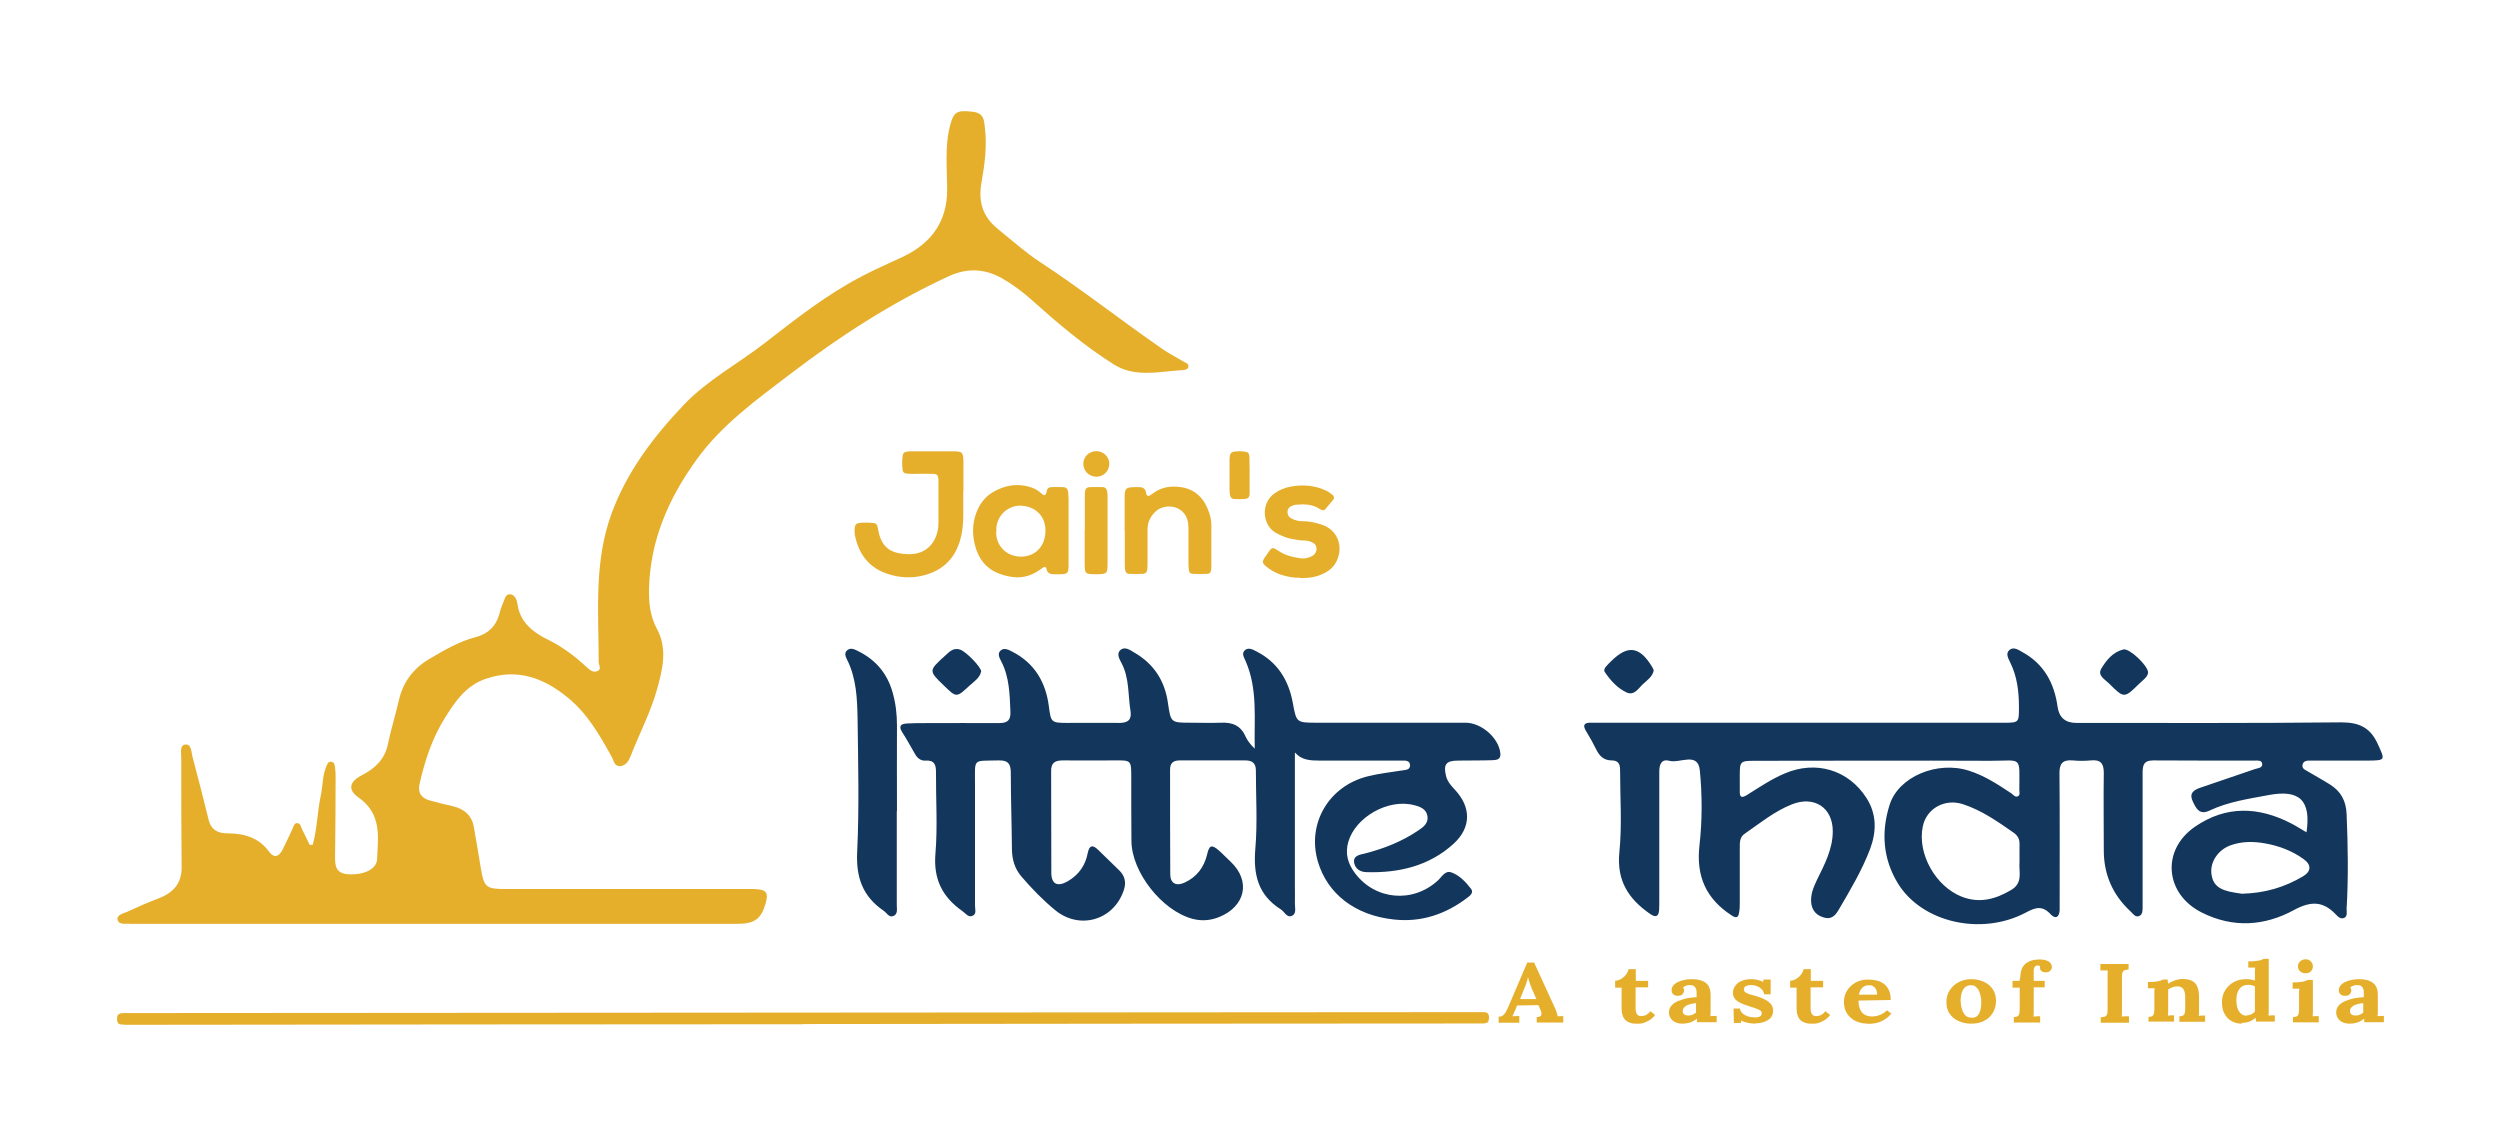 <svg xmlns="http://www.w3.org/2000/svg" id="Layer_1" data-name="Layer 1" viewBox="0 0 132 60"><defs><style>      .cls-1 {        fill: #13365c;      }      .cls-1, .cls-2 {        stroke-width: 0px;      }      .cls-2 {        fill: #e5af2c;      }    </style></defs><path class="cls-2" d="m16.5,44.65c.25-.87.25-1.78.44-2.66.11-.5.08-1.02.28-1.5.05-.12.09-.29.27-.27.18.02.18.19.2.31.03.19.03.38.03.56,0,1.4-.01,2.79-.03,4.19,0,.45.06.84.69.88.81.05,1.5-.25,1.53-.79.05-1.17.27-2.39-.99-3.27-.57-.4-.47-.83.17-1.16.73-.37,1.23-.87,1.39-1.64.16-.78.4-1.54.58-2.32.21-.94.74-1.68,1.63-2.2.77-.45,1.54-.91,2.43-1.14.65-.17,1.06-.58,1.23-1.17.06-.22.12-.44.22-.65.09-.17.1-.48.39-.44.22.03.33.29.36.49.12.94.76,1.49,1.64,1.92.75.37,1.41.87,2.01,1.43.15.14.36.33.6.2.2-.1.04-.31.04-.47,0-2.64-.26-5.29.69-7.86.8-2.17,2.18-4.01,3.82-5.73,1.23-1.29,2.84-2.15,4.25-3.24,1.65-1.28,3.28-2.57,5.17-3.55.69-.36,1.4-.67,2.11-1,1.57-.74,2.35-1.91,2.36-3.52,0-1.15-.14-2.3.16-3.44.19-.73.38-.8,1.19-.71.6.07.6.47.64.82.12.96,0,1.93-.17,2.87-.18.99,0,1.81.87,2.51.73.59,1.43,1.22,2.22,1.74,2.23,1.46,4.3,3.1,6.49,4.61.35.24.73.43,1.1.65.1.06.25.1.24.24,0,.14-.15.19-.27.2-1.25.06-2.52.43-3.69-.31-1.56-.99-2.94-2.16-4.29-3.37-.49-.44-1.02-.84-1.6-1.17-.93-.52-1.85-.55-2.84-.09-3.02,1.4-5.76,3.18-8.35,5.16-1.79,1.36-3.61,2.68-4.91,4.48-1.5,2.06-2.45,4.27-2.53,6.77-.02.76.04,1.5.42,2.2.56,1.04.3,2.11.01,3.16-.34,1.23-.95,2.38-1.41,3.57-.09.23-.24.48-.53.51-.33.03-.35-.29-.45-.47-.64-1.15-1.28-2.3-2.36-3.17-1.24-1.01-2.63-1.54-4.3-.97-1.07.37-1.62,1.21-2.15,2.05-.69,1.1-1.07,2.29-1.35,3.51-.1.45.09.74.56.87.4.11.8.21,1.21.3.6.15.98.48,1.09,1.05.14.76.26,1.53.39,2.29.17.95.27,1.03,1.33,1.03,4.09,0,8.18,0,12.27,0,.27,0,.54,0,.81,0,.65.02.78.18.62.74-.24.85-.58,1.1-1.54,1.1-10.62,0-21.24,0-31.86,0-.04,0-.08,0-.12,0-.25-.04-.63.09-.7-.22-.06-.25.3-.33.51-.42.54-.25,1.08-.49,1.64-.7.83-.31,1.24-.84,1.23-1.66-.02-1.93-.02-3.85-.02-5.78,0-.25-.09-.66.22-.69.32-.03.31.39.37.63.3,1.12.58,2.24.86,3.36.12.48.44.7.98.7.91,0,1.68.24,2.2.96.29.4.55.24.72-.1.18-.36.35-.73.52-1.09.06-.12.08-.3.23-.31.21-.01.21.2.28.33.14.27.27.55.4.82.05,0,.11,0,.16,0"></path><path class="cls-1" d="m121.78,43.97c.26-1.71-.36-2.3-2-1.99-1.06.2-2.13.35-3.12.82-.51.24-.69-.08-.87-.46-.21-.42-.01-.61.36-.74.97-.33,1.94-.66,2.9-.99.16-.06.44-.05.39-.3-.03-.19-.27-.15-.43-.15-1.77,0-3.54,0-5.32-.01-.52,0-.56.28-.56.67,0,2.17,0,4.33,0,6.5,0,.18,0,.36,0,.55,0,.18.01.41-.17.49-.21.1-.33-.11-.46-.23q-1.42-1.31-1.42-3.23c0-1.37-.02-2.73,0-4.1,0-.51-.18-.7-.69-.65-.31.03-.64.03-.95,0-.55-.05-.71.19-.7.7.02,2.24.01,4.48.01,6.72,0,.16,0,.33,0,.49-.02.37-.22.49-.48.21-.43-.47-.8-.36-1.3-.09-2.35,1.25-5.48.53-6.75-1.52-.81-1.31-.9-2.74-.45-4.16.47-1.5,2.52-2.34,4.18-1.81.83.26,1.54.73,2.25,1.2.1.07.19.21.33.16.15-.06.09-.22.09-.34,0-1.83.18-1.54-1.51-1.54-4.16-.02-8.32,0-12.48,0-.73,0-.77.04-.77.73,0,.29,0,.58,0,.87-.01.34.1.38.39.2.64-.4,1.27-.83,1.98-1.13,1.65-.71,3.38-.19,4.33,1.31.54.86.52,1.77.18,2.68-.43,1.13-1.05,2.17-1.66,3.21-.17.29-.38.52-.76.41-.37-.1-.62-.33-.68-.72-.07-.45.1-.86.29-1.26.4-.82.84-1.63.84-2.58,0-1.25-.98-1.89-2.16-1.42-.93.37-1.69,1-2.49,1.55-.27.18-.26.47-.26.74,0,.97,0,1.93,0,2.9,0,.18,0,.36-.04.54-.04.25-.15.29-.38.14-1.36-.88-1.89-2.07-1.71-3.69.15-1.31.15-2.67.02-3.98-.1-.99-1.06-.35-1.61-.5-.41-.11-.53.19-.53.56,0,2.26,0,4.52,0,6.78,0,.18,0,.36-.01.55-.03.37-.21.38-.48.19-1.14-.79-1.76-1.75-1.62-3.23.15-1.44.04-2.91.04-4.37,0-.3-.09-.5-.44-.5-.41,0-.64-.22-.81-.56-.16-.33-.34-.65-.53-.96-.24-.38-.08-.49.3-.47.17,0,.34,0,.5,0,7.07,0,14.14,0,21.2,0,.84,0,.84,0,.84-.81,0-.83-.09-1.63-.47-2.39-.1-.21-.25-.47-.02-.65.22-.17.46,0,.67.12,1.15.63,1.69,1.65,1.86,2.89q.12.85.99.85c4.66,0,9.32.02,13.99-.03.95,0,1.53.28,1.92,1.13.4.88.44.88-.56.89-.97,0-1.94,0-2.91,0-.2,0-.45-.03-.5.23-.04.22.2.28.35.38.36.22.74.42,1.1.65.58.36.85.87.88,1.55.07,1.67.1,3.35,0,5.02,0,.16.05.37-.1.46-.2.12-.37-.06-.48-.18-.68-.71-1.33-.69-2.2-.22-1.56.85-3.22.96-4.87.13-1.95-.98-2.15-3.31-.34-4.54,1.64-1.12,3.35-1.05,5.07-.16.26.13.51.3.81.47m-15.16,1.57c0-.36,0-.67,0-.98,0-.24-.1-.42-.29-.56-.85-.59-1.69-1.19-2.7-1.52-.96-.31-1.93.23-2.12,1.19-.29,1.43.68,3.16,2.07,3.7.93.36,1.78.13,2.6-.36.65-.38.39-.99.44-1.47m11.73,1.67c1.24-.03,2.28-.35,3.24-.92.44-.26.45-.61.03-.91-.61-.44-1.3-.7-2.04-.83-.62-.11-1.22-.11-1.81.1-.65.23-1.08.86-1.02,1.47.06.62.4.9,1.23,1.03.16.03.33.05.38.06"></path><path class="cls-1" d="m68.37,39.75v7.1c0,.27.01.55,0,.82-.01.24.11.58-.17.69-.26.11-.38-.23-.58-.35-1.2-.76-1.45-1.84-1.34-3.18.12-1.37.03-2.77.03-4.15,0-.36-.17-.53-.55-.53-1.16,0-2.31,0-3.47,0-.35,0-.51.14-.51.49,0,1.84,0,3.68.01,5.52,0,.48.31.65.76.44.65-.3,1.03-.82,1.19-1.5.11-.48.24-.52.61-.2.22.19.42.41.64.61,1.06,1.01.77,2.35-.62,2.91-.47.19-.95.22-1.42.09-1.61-.44-3.19-2.46-3.21-4.09-.01-1.13-.01-2.26-.01-3.39,0-.89,0-.89-.89-.88-.91,0-1.83.01-2.74,0-.43,0-.61.16-.6.58.01,1.78,0,3.57.01,5.35,0,.61.33.76.87.45.58-.34.93-.84,1.05-1.48.09-.44.27-.46.57-.16.36.36.74.71,1.11,1.08.3.3.36.65.22,1.05-.53,1.56-2.31,2.09-3.6,1.05-.66-.54-1.25-1.15-1.8-1.79-.35-.41-.49-.89-.5-1.42-.01-1.35-.06-2.69-.06-4.04,0-.48-.13-.69-.67-.67-1.35.04-1.22-.14-1.22,1.22,0,2.15,0,4.3,0,6.45,0,.19.1.44-.14.54-.22.09-.36-.14-.52-.25-1.07-.75-1.54-1.7-1.43-3.03.12-1.43.02-2.88.03-4.31,0-.39-.08-.64-.55-.61-.27.02-.45-.15-.57-.37-.22-.38-.43-.77-.67-1.14-.2-.32-.06-.43.25-.45.33-.02.67-.02,1.01-.02,1.29,0,2.57-.01,3.86,0,.46,0,.62-.16.6-.61-.04-.91-.05-1.82-.49-2.66-.09-.17-.21-.4-.03-.56.19-.17.43-.04.62.06,1.19.61,1.77,1.63,1.93,2.89.11.84.12.87.99.87.91,0,1.83-.01,2.74,0,.47,0,.65-.19.58-.63-.14-.86-.05-1.75-.49-2.56-.1-.19-.26-.47-.04-.66.24-.2.5,0,.72.13,1.05.6,1.63,1.51,1.79,2.69.15,1.02.15,1.02,1.22,1.02.52,0,1.05.02,1.57,0,.61-.03,1.05.15,1.3.72.11.24.28.45.49.65-.04-1.56.17-3.13-.48-4.62-.08-.18-.22-.39-.06-.56.19-.19.43-.06.62.04,1.13.57,1.71,1.53,1.93,2.72.19,1.05.19,1.05,1.29,1.05,2.61,0,5.22,0,7.83,0,.85,0,1.77.82,1.84,1.63.03.34-.24.34-.44.35-.6.02-1.19.01-1.79.02-.64,0-.79.2-.64.81.07.29.26.51.47.73.86.92.87,1.99-.07,2.85-1.28,1.17-2.88,1.55-4.59,1.5-.32,0-.6-.16-.66-.49-.07-.38.29-.43.55-.49,1.02-.26,1.98-.64,2.85-1.23.27-.18.52-.38.47-.74-.06-.39-.39-.51-.72-.59-1.35-.35-3.08.63-3.46,1.94-.18.62-.02,1.16.35,1.65,1.07,1.43,3.05,1.6,4.37.4.21-.19.39-.55.71-.44.44.15.77.51,1.05.87.16.21-.06.37-.22.49-1.14.86-2.42,1.29-3.86,1.13-2.05-.22-3.51-1.36-4.01-3.07-.58-2,.58-3.98,2.64-4.49.59-.15,1.21-.21,1.81-.31.18-.03.42-.02.42-.27,0-.28-.28-.25-.47-.25-1.44,0-2.87,0-4.31,0-.48,0-.94-.02-1.29-.42"></path><path class="cls-1" d="m47.35,42.82c0,1.66,0,3.31,0,4.97,0,.21.07.48-.19.58-.23.08-.34-.17-.5-.28-1.13-.77-1.47-1.79-1.4-3.14.11-2.33.05-4.66.02-6.99-.02-1.07-.06-2.15-.56-3.14-.08-.16-.16-.36.03-.5.17-.13.36-.04.52.04.96.46,1.58,1.2,1.86,2.2.16.56.23,1.14.23,1.73-.01,1.51,0,3.02,0,4.53h0Z"></path><path class="cls-1" d="m51.8,35.47c-.07.33-.38.52-.63.75-.67.62-.67.62-1.33-.02-.81-.78-.81-.79.04-1.56.23-.2.44-.47.82-.34.31.11,1.09.9,1.11,1.16"></path><path class="cls-1" d="m113.42,35.49c-.01.26-.27.41-.46.6-.8.79-.81.79-1.6,0-.22-.22-.63-.42-.41-.79.27-.45.62-.88,1.17-1.01.31-.07,1.28.84,1.3,1.21"></path><path class="cls-1" d="m87.32,35.39c-.07.35-.35.52-.57.73-.24.22-.46.63-.87.44-.49-.23-.85-.64-1.15-1.08-.06-.09,0-.22.08-.3.08-.1.18-.19.27-.28.87-.86,1.5-.77,2.15.31.04.06.07.13.09.19"></path><path class="cls-2" d="m50.86,25.93c0,.43,0,.87,0,1.3,0,.35-.03.69-.1,1.03-.24,1.13-.9,1.84-1.99,2.12-.62.16-1.23.13-1.84-.06-.96-.29-1.54-.96-1.77-1.96-.04-.16-.05-.33-.03-.49.01-.15.08-.23.2-.25.27-.04.55-.03.82,0,.09.01.16.08.18.17.03.13.05.26.08.39.15.6.51.95,1.11,1.04.26.04.51.06.77.02.7-.1,1.16-.65,1.25-1.41,0-.07,0-.15.01-.22,0-.7,0-1.41,0-2.11,0-.06,0-.12,0-.18-.02-.23-.07-.3-.29-.3-.35-.01-.69,0-1.04,0-.13,0-.26,0-.39-.02-.09-.01-.16-.08-.17-.18-.04-.25-.03-.51,0-.76.01-.12.09-.19.2-.21.1-.02.2-.02.3-.02.72,0,1.44,0,2.17,0,.49,0,.53.05.54.58,0,.51,0,1.02,0,1.53"></path><path class="cls-2" d="m56.42,28.06c0,.58,0,1.17,0,1.75,0,.47-.04.51-.5.51-.07,0-.14,0-.22,0-.22,0-.4-.02-.45-.3-.01-.08-.09-.11-.17-.06-.06.04-.12.09-.18.13-.5.35-1.05.48-1.65.34-.16-.03-.31-.07-.46-.13-.73-.26-1.15-.82-1.33-1.58-.15-.65-.1-1.28.19-1.88.17-.34.41-.63.72-.82.66-.41,1.37-.53,2.12-.27.21.07.38.2.55.35.09.08.16.05.2-.06.02-.04.02-.09.03-.13.03-.12.11-.18.22-.19.22,0,.43-.01.65,0,.16.01.24.1.26.26.01.12.01.24.02.36,0,.57,0,1.14,0,1.71h0Zm-3.82,0c-.04.67.48,1.34,1.33,1.33.76-.01,1.28-.58,1.27-1.39,0-.76-.55-1.28-1.31-1.3-.7-.02-1.34.58-1.28,1.37"></path><path class="cls-2" d="m59.38,28.04c0-.58,0-1.17,0-1.75,0-.51.06-.56.55-.57.06,0,.12,0,.17,0,.24-.01.39.07.42.34.02.12.1.15.19.1.06-.04.13-.07.18-.12.47-.35,1-.4,1.53-.31.76.14,1.21.66,1.44,1.39.07.21.1.44.1.66,0,.69,0,1.38,0,2.07,0,.07,0,.15-.01.22-.02.15-.08.23-.22.23-.24.01-.49.01-.74,0-.14,0-.21-.08-.22-.23-.02-.13-.02-.27-.02-.4,0-.6,0-1.2,0-1.8,0-.21-.03-.42-.13-.61-.36-.66-1.19-.6-1.55-.3-.31.26-.48.59-.48,1.01,0,.56,0,1.11,0,1.67,0,.13,0,.27-.01.4-.02.17-.09.25-.24.26-.23.01-.46.01-.69,0-.16,0-.23-.08-.25-.26-.01-.12-.01-.24-.01-.36,0-.55,0-1.11,0-1.66Z"></path><path class="cls-2" d="m68.63,30.5c-.31.02-.65-.05-.98-.15-.31-.1-.59-.26-.83-.47-.17-.15-.18-.23-.06-.42.04-.06.09-.12.13-.18.28-.43.28-.41.67-.16.34.22.72.3,1.11.36.21.03.4-.02.59-.11.09-.04.17-.12.21-.21.09-.19.04-.4-.14-.5-.14-.08-.3-.12-.46-.12-.25,0-.49-.05-.73-.1-.26-.05-.49-.16-.73-.28-.77-.39-.87-1.6-.1-2.12.24-.17.51-.28.8-.34.67-.13,1.32-.08,1.94.22.12.06.22.14.32.22.07.06.09.16.03.24-.14.17-.28.34-.43.51-.05.06-.13.06-.2.03-.04-.02-.08-.04-.11-.06-.38-.24-.79-.25-1.22-.21-.08,0-.17.03-.25.07-.13.06-.21.16-.21.31,0,.15.06.26.18.33.19.11.41.16.62.16.26,0,.52.04.77.11.14.04.28.08.41.14.61.28.9.94.71,1.6-.1.36-.31.64-.63.83-.4.23-.77.33-1.42.32"></path><path class="cls-2" d="m57.28,27.99c0-.54,0-1.08,0-1.62,0-.12,0-.24,0-.36.02-.2.08-.28.26-.29.23-.01.46,0,.69,0,.13,0,.21.1.23.23.02.12.02.24.02.36,0,1.14,0,2.28,0,3.42,0,.56-.03.58-.56.59-.65,0-.65,0-.65-.67,0-.56,0-1.11,0-1.67"></path><path class="cls-2" d="m65.98,25.1c0,.31,0,.63,0,.94,0,.23-.08.29-.29.31-.17.01-.35,0-.52,0-.14-.01-.2-.08-.23-.23-.01-.07-.02-.15-.02-.22,0-.54,0-1.08,0-1.62,0-.07,0-.15.02-.22.02-.12.08-.19.2-.21.2-.03.4-.03.6,0,.16.02.22.09.23.27.01.25,0,.51.01.76,0,.07,0,.15,0,.22h0Z"></path><path class="cls-2" d="m58.57,24.48c0,.4-.31.7-.69.69-.4-.01-.69-.32-.68-.71.01-.36.32-.64.69-.64s.68.3.68.66"></path><path class="cls-2" d="m42.4,54.08c-11.85,0-23.71.02-35.56.03-.15,0-.31,0-.46-.02-.15-.02-.2-.11-.2-.3,0-.18.06-.26.21-.29.05,0,.11-.01.16-.01.1,0,.2,0,.3,0,23.7-.02,47.39-.03,71.09-.05.14,0,.29,0,.43,0,.21.01.29.15.23.44-.01.07-.06.11-.11.13-.06.02-.13.03-.19.03-.13,0-.26,0-.4,0-11.83,0-23.66.02-35.49.03"></path><path class="cls-2" d="m79.13,53.98v-.3c.1,0,.18-.02.23-.07.06-.05.11-.11.15-.18.04-.08.08-.16.12-.25l1.01-2.36h.36l1.1,2.4s.05.11.08.2c.03.09.06.17.06.24.06,0,.11,0,.17-.01.05,0,.1,0,.13,0v.34h-1.4v-.29c.1,0,.16-.02.2-.05.04-.03.05-.08.05-.14,0-.06-.02-.13-.06-.2l-.1-.24-1.13.02-.08.21s-.04.09-.08.17c-.03.08-.06.14-.09.19.06,0,.12-.01.2-.01.08,0,.13,0,.17,0v.35h-1.11Zm1.12-1.23h.87l-.24-.55c-.04-.11-.08-.21-.12-.32-.03-.11-.06-.2-.08-.28h0c-.01.05-.03.12-.06.22-.03.1-.07.22-.13.36l-.23.57Z"></path><path class="cls-2" d="m86.43,54.05c-.1,0-.2,0-.3-.03s-.18-.06-.26-.12c-.08-.06-.14-.14-.18-.25-.05-.11-.07-.26-.07-.44v-1.06s-.34,0-.34,0v-.37c.11,0,.21-.03.31-.09.1-.06.19-.13.26-.23.07-.09.12-.19.14-.29h.38v.62s.65,0,.65,0v.34h-.66s0,1.1,0,1.1c0,.07,0,.13.02.2.02.07.05.12.09.16.04.04.11.06.2.06.05,0,.11-.01.2-.04.08-.03.18-.1.27-.22l.25.2c-.09.12-.19.21-.29.27-.1.06-.2.11-.29.14s-.17.05-.24.05c-.07,0-.12,0-.15,0"></path><path class="cls-2" d="m89.61,53.98s-.01-.08-.01-.1c0-.03,0-.06,0-.1-.12.1-.24.17-.37.21-.13.04-.26.06-.4.06-.22,0-.39-.06-.52-.17-.12-.11-.19-.25-.19-.42,0-.14.04-.26.13-.36.08-.1.2-.18.34-.24.14-.06.3-.11.47-.15.17-.03.34-.05.52-.06v-.23c0-.08-.01-.15-.03-.21-.02-.06-.06-.11-.11-.15-.05-.03-.13-.05-.23-.05-.07,0-.13.01-.19.04-.06.02-.12.05-.16.09.03.03.04.05.05.09,0,.03.01.06.01.08,0,.06-.03.12-.08.18s-.14.09-.26.09c-.1,0-.18-.03-.24-.09-.06-.06-.08-.13-.08-.21,0-.12.05-.22.15-.31.1-.09.23-.15.4-.2.17-.05.35-.07.55-.07.3,0,.54.07.71.2.17.13.25.35.25.64v.26c0,.07,0,.14,0,.21,0,.07,0,.16,0,.26,0,.04,0,.1,0,.17,0,.07,0,.15-.02.21.06,0,.12,0,.19-.01.07,0,.12,0,.15,0v.33h-.98Zm-.06-1.01c-.1,0-.19.02-.27.04-.09.02-.16.05-.23.08-.06.04-.11.08-.15.13-.04.05-.05.11-.05.17,0,.08.03.14.09.18.06.04.13.05.2.05s.15-.01.22-.04.13-.07.19-.11v-.49Z"></path><path class="cls-2" d="m92.7,54.05c-.15,0-.29-.02-.44-.05-.14-.03-.25-.07-.33-.12v.13s-.38,0-.38,0l-.02-.76h.34c.01.09.05.17.12.24.07.07.17.13.29.17.12.04.25.06.39.06.06,0,.12,0,.17-.02.05-.01.1-.04.13-.07.04-.03.05-.08.05-.13,0-.06-.02-.1-.07-.14-.05-.03-.11-.07-.2-.1-.09-.03-.2-.07-.33-.11-.11-.04-.21-.07-.32-.11-.11-.04-.21-.08-.3-.14-.09-.05-.17-.12-.22-.2-.06-.08-.08-.18-.08-.3,0-.09.02-.17.06-.25.04-.08.1-.16.18-.23.08-.07.18-.12.3-.16.12-.04.27-.06.44-.06.09,0,.2.01.32.04.12.03.22.06.3.11v-.13h.39v.78h-.34c-.02-.1-.06-.19-.13-.26-.06-.07-.15-.13-.25-.17-.1-.04-.21-.06-.34-.06-.09,0-.17.02-.24.05s-.11.1-.11.18c0,.07.03.12.08.16.06.04.13.07.23.1s.2.06.32.09c.18.05.33.11.47.18.14.07.24.15.32.24.08.1.12.21.12.35,0,.15-.04.28-.13.38-.09.1-.21.17-.35.22-.14.05-.3.07-.46.07"></path><path class="cls-2" d="m95.67,54.05c-.1,0-.2,0-.3-.03s-.18-.06-.26-.12c-.08-.06-.14-.14-.18-.25-.05-.11-.07-.26-.07-.44v-1.06s-.34,0-.34,0v-.37c.11,0,.21-.03.31-.09.1-.06.19-.13.26-.23.07-.09.12-.19.14-.29h.38v.62s.65,0,.65,0v.34h-.66s0,1.1,0,1.1c0,.07,0,.13.02.2.02.07.05.12.09.16.04.04.11.06.2.06.05,0,.11-.01.2-.04.08-.03.18-.1.27-.22l.25.2c-.09.12-.19.21-.29.27-.1.06-.2.11-.29.14s-.17.05-.24.05c-.07,0-.12,0-.15,0"></path><path class="cls-2" d="m98.64,54.05c-.25,0-.48-.05-.67-.14-.19-.1-.34-.23-.45-.4-.11-.17-.16-.38-.16-.62,0-.21.05-.4.16-.58.11-.18.26-.32.45-.43.2-.11.42-.16.68-.16.15,0,.29.02.43.05.14.03.26.09.38.17.11.08.2.19.27.33.07.14.1.32.1.53l-1.7.03c0,.16.02.3.07.43.05.13.12.23.23.3.11.07.25.11.43.11.07,0,.15-.01.24-.03.09-.02.18-.06.27-.1.09-.05.18-.11.26-.2l.23.18c-.12.15-.26.26-.4.34-.14.08-.28.13-.42.16-.14.03-.27.04-.39.04m-.49-1.54h.95c0-.12-.02-.22-.06-.29-.04-.07-.09-.12-.15-.16s-.13-.05-.22-.05c-.15,0-.27.05-.36.14-.09.09-.14.21-.17.36"></path><path class="cls-2" d="m104.08,54.05c-.25,0-.47-.05-.67-.14-.2-.09-.36-.22-.47-.39-.12-.17-.17-.37-.17-.6,0-.24.06-.46.18-.64.12-.18.28-.33.48-.43.2-.1.42-.15.65-.15.25,0,.47.05.67.14.2.09.35.22.47.39.11.17.17.37.17.61s-.06.46-.17.64c-.11.18-.26.32-.46.42-.19.1-.42.15-.67.15m.02-.31c.14,0,.24-.04.31-.12s.12-.18.15-.3c.03-.12.04-.24.04-.37,0-.11,0-.22-.03-.33-.02-.11-.05-.21-.09-.3-.04-.09-.1-.16-.17-.22-.07-.06-.16-.08-.26-.08-.13,0-.24.04-.32.12-.08.08-.13.18-.17.3-.03.12-.05.24-.05.37,0,.15.02.3.06.44.04.14.1.26.18.35.08.09.2.14.34.13"></path><path class="cls-2" d="m106.67,51.65c0-.36.09-.61.27-.76.18-.15.43-.23.74-.23.16,0,.29.02.39.06.1.04.17.09.21.15.04.06.06.12.06.18,0,.08-.03.14-.08.2-.06.06-.13.09-.24.09-.1,0-.18-.02-.23-.07-.06-.05-.08-.11-.08-.18,0-.01,0-.03,0-.04,0-.01,0-.03,0-.04-.02-.01-.04-.02-.06-.03-.02,0-.04,0-.06,0-.06,0-.1.01-.13.04-.03.03-.05.06-.06.1-.01.04-.02.08-.02.13v.54h.58v.34h-.58s0,1.14,0,1.14c0,.04,0,.1,0,.18,0,.08,0,.15-.02.22.06,0,.13,0,.2-.01.07,0,.13,0,.16,0v.33h-1.39v-.29c.1,0,.17-.02.21-.05.04-.03.07-.08.08-.14.01-.06.02-.13.02-.2v-1.16h-.38s0-.36,0-.36h.38v-.13Z"></path><path class="cls-2" d="m112.41,51.19c-.08,0-.14.01-.2.03-.06.01-.1.05-.13.1-.03.05-.04.14-.04.26v1.69c0,.08,0,.16,0,.23,0,.07,0,.13-.02.17.06,0,.13-.01.21-.01.08,0,.14,0,.18,0v.34h-1.49v-.29c.08,0,.15-.01.2-.03.05-.01.1-.05.12-.1.03-.05.04-.14.04-.25v-1.69c0-.08,0-.16,0-.23,0-.07.01-.13.01-.17-.05,0-.12,0-.21,0s-.14,0-.18,0v-.34h1.49v.29Z"></path><path class="cls-2" d="m113.44,53.98v-.29c.1,0,.17-.02.21-.05.04-.03.07-.08.08-.14.01-.06.02-.13.02-.2v-.74c0-.05,0-.11,0-.18,0-.07,0-.13.02-.2-.06,0-.12,0-.19,0-.07,0-.13,0-.17,0v-.33c.16,0,.29,0,.4-.02.11-.01.2-.03.26-.05.06-.02.11-.04.13-.06h.25s.01.07.01.08,0,.03,0,.05c0,.02,0,.04.02.09.07-.05.15-.09.24-.13.09-.04.18-.07.27-.09.09-.02.17-.03.24-.03.32,0,.54.08.68.23.13.15.2.4.2.74v.59s0,.1,0,.17c0,.07,0,.15-.02.21.06,0,.12,0,.19-.01.07,0,.12,0,.15,0v.33h-1.36v-.29c.1,0,.17-.02.21-.05.04-.03.07-.08.08-.14s.02-.13.02-.2v-.63c0-.19-.04-.33-.1-.42-.06-.09-.17-.14-.32-.14-.09,0-.17.02-.26.05-.08.03-.16.07-.22.11v1s0,.1,0,.17c0,.07,0,.15-.02.21.06,0,.12,0,.18-.01.07,0,.12,0,.15,0v.33h-1.36Z"></path><path class="cls-2" d="m118.37,54.05c-.21,0-.39-.05-.55-.14-.16-.09-.28-.22-.37-.39-.09-.17-.13-.36-.13-.59,0-.24.05-.45.16-.63.11-.18.26-.33.45-.44.19-.11.42-.16.67-.16.09,0,.18,0,.25.02.07.02.14.03.21.05v-.29s0-.1,0-.18c0-.08,0-.15.02-.21-.06,0-.12,0-.2,0-.08,0-.13,0-.17,0v-.33c.16,0,.3,0,.41-.02.11-.01.2-.03.26-.05.06-.02.11-.04.13-.06h.28v2.61s0,.1,0,.17c0,.07,0,.15-.02.21.06,0,.12,0,.19-.01.07,0,.12,0,.15,0v.33h-.99s0-.07-.01-.1c0-.04-.01-.07-.02-.1-.11.1-.23.17-.35.21-.12.04-.25.06-.38.06m.27-.4c.09,0,.17-.02.25-.06.08-.04.14-.09.18-.15v-1.32s-.09-.04-.16-.06c-.07-.02-.14-.02-.21-.02-.16,0-.28.05-.37.13-.09.08-.15.19-.19.31-.04.13-.05.26-.05.4,0,.12.02.25.05.37.04.12.1.22.18.3.08.08.19.12.32.12"></path><path class="cls-2" d="m121.08,53.7c.1,0,.17-.02.21-.05.04-.03.07-.08.08-.14.01-.06.02-.13.02-.2v-.73c0-.05,0-.11,0-.18,0-.07,0-.14.02-.2-.06,0-.12,0-.19,0-.07,0-.13,0-.17,0v-.33c.16,0,.29,0,.4-.02.11-.01.2-.03.26-.05.06-.02.11-.04.13-.06h.28v1.54s0,.1,0,.17c0,.08,0,.15-.02.21.06,0,.12-.01.18-.01.07,0,.12,0,.15,0v.33h-1.36v-.29Zm.65-2.31c-.12,0-.21-.04-.29-.11-.08-.07-.11-.16-.11-.26s.04-.19.12-.26c.08-.07.17-.11.28-.11s.2.03.28.11c.07.07.11.16.11.26s-.03.18-.1.26c-.07.07-.16.11-.28.11"></path><path class="cls-2" d="m124.84,53.98s-.01-.08-.01-.1c0-.03,0-.06,0-.1-.12.1-.24.17-.37.21-.13.04-.26.06-.4.06-.22,0-.39-.06-.52-.17-.12-.11-.19-.25-.19-.42,0-.14.04-.26.13-.36.08-.1.2-.18.34-.24.14-.06.3-.11.47-.15.17-.03.34-.05.52-.06v-.23c0-.08-.01-.15-.03-.21-.02-.06-.06-.11-.11-.15-.05-.03-.13-.05-.23-.05-.07,0-.13.01-.19.04-.06.02-.12.05-.16.09.03.03.04.05.05.09,0,.03.01.06.01.08,0,.06-.03.12-.08.18s-.14.09-.26.09c-.1,0-.18-.03-.24-.09-.06-.06-.08-.13-.08-.21,0-.12.05-.22.15-.31.1-.09.23-.15.4-.2.17-.05.35-.07.55-.07.3,0,.54.07.71.2.17.13.25.35.25.64v.26c0,.07,0,.14,0,.21,0,.07,0,.16,0,.26,0,.04,0,.1,0,.17,0,.07,0,.15-.02.21.06,0,.12,0,.19-.01.07,0,.12,0,.15,0v.33h-.98Zm-.06-1.01c-.1,0-.19.02-.27.04-.09.02-.16.05-.23.08-.06.04-.11.08-.15.13-.04.05-.05.11-.05.17,0,.08.03.14.09.18.06.04.13.05.2.05.08,0,.15-.01.22-.04s.13-.07.19-.11v-.49Z"></path></svg>